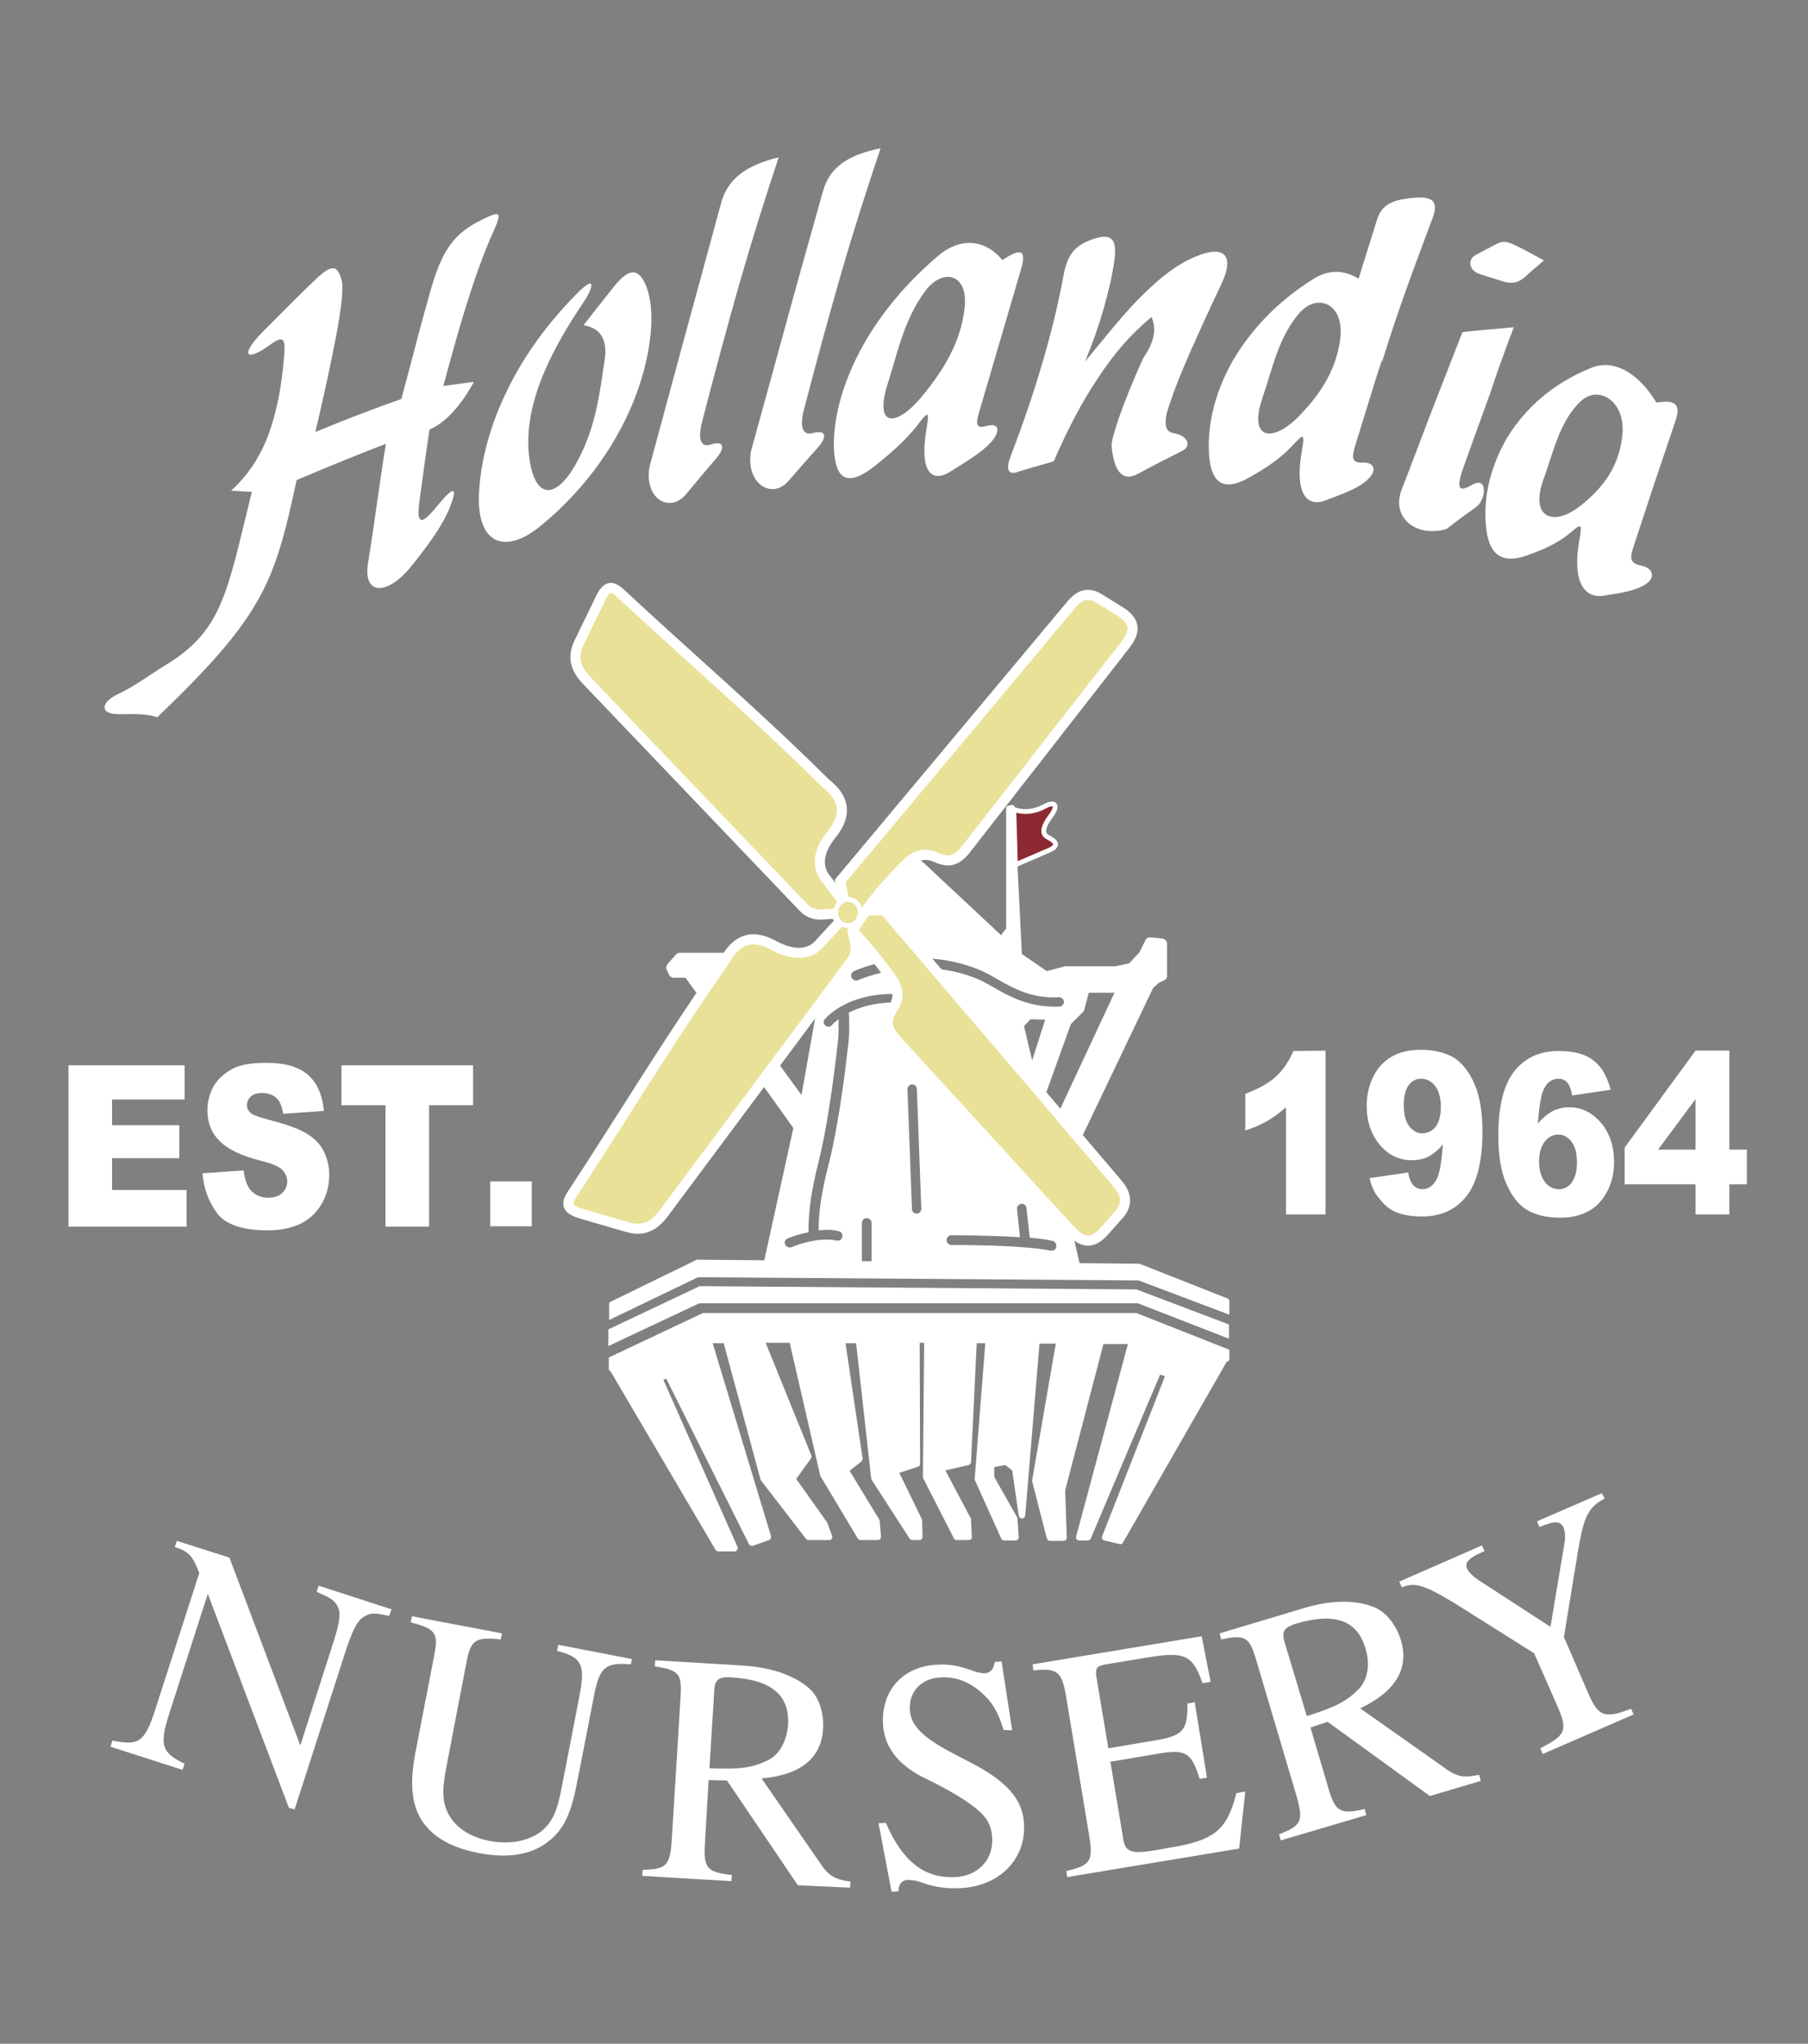 <svg xmlns="http://www.w3.org/2000/svg" xmlns:xlink="http://www.w3.org/1999/xlink" id="Layer_1" x="0px" y="0px" viewBox="0 0 443.7 501.5" style="enable-background:new 0 0 443.7 501.5;" xml:space="preserve"><rect x="0" y="0" width="443.7" height="501.5" fill="#808080" stroke="none"/><style type="text/css">	.st0{fill-rule:evenodd;clip-rule:evenodd;fill:#FFFFFF;}	.st1{fill:#FFFFFF;}	.st2{fill-rule:evenodd;clip-rule:evenodd;fill:#FFFFFF;stroke:#FFFFFF;stroke-width:1.172;stroke-linejoin:round;}	.st3{fill-rule:evenodd;clip-rule:evenodd;fill:#8D2933;stroke:#FFFFFF;stroke-width:1.172;}	.st4{fill-rule:evenodd;clip-rule:evenodd;fill:#E9E198;stroke:#FFFFFF;stroke-width:2.475;}	.st5{fill-rule:evenodd;clip-rule:evenodd;fill:#E9E198;stroke:#FFFFFF;stroke-width:1.172;}</style><g>	<path class="st0" d="M77.4,68.6c-4.4,4.2-8.6,8.5-13,12.9c-5.5,5.6-4.2,7.5,1.9,3.1c3.4-2.5,3.8-1.4,3.4,3.1   c-0.6,7.4-1.9,13.8-3.9,19.2c-2.1,5.4-5,9.8-9.1,13.5c1.7,0.1,3.4,0.2,5.1,0.3c-3,12.1-4.8,20.8-7.6,27.3   c-2.8,6.6-6.7,11.1-13.9,15.4c-3.4,2.1-7.1,4.9-11.1,6.8c-4.2,1.9-4.9,4.7-0.9,5c2.8,0.2,6.6-0.4,10.3,0.8   c12.7-12.2,19.8-20.2,24.5-28.4c4.7-8.1,6.9-16.7,9.7-29.8c7.3-3.1,14.6-6.1,21.9-8.9c-0.8,4.9-1.5,9.8-2.2,14.7   c-0.7,4.9-1.4,9.8-2.2,14.7c-1.2,8,4.9,7.7,10.5,0.8c4.3-5.3,7.9-10.3,9.6-14.6c1.9-4.9,1.1-5.3-2.4-1.2c-2.3,2.7-6.2,8.1-5.1,0   c0.8-6,1.6-11.9,2.5-17.9c4.1-1.7,7.9-6.2,10.9-11.7c-2.5,0.3-5,0.7-7.5,1c2-7.4,3.9-14.4,6-20.9c2-6.4,4.1-12.1,6.2-16.8   c2.3-5.1,1.8-5.3-2.5-3.2c-7.1,3.4-10.1,7.5-13.1,18.4c-1.2,4.3-2.4,8.6-3.5,12.9s-2.3,8.6-3.4,12.8c-7.1,2.5-14.1,5.2-21.1,8.1   c2.1-9,3.9-17.2,5.1-23.6c1.2-6.4,1.8-11.1,1.4-13.4C82.9,65.1,81.6,64.6,77.4,68.6"></path>	<path class="st0" d="M117.6,120.1c0.6-8.4,3.1-16.6,6.9-24.4s9-15.1,15.1-21.6c8.1-8.8,5.4-2.5,3.7-0.1   c-4.5,6.7-8.3,13.3-10.7,19.7c-2.4,6.4-3.5,12.7-2.7,18.7c1.5,11.1,7.6,10.5,13.3-2.3c3.3-7.4,4.1-14.6,5.2-21.9   c0.7-4.5-0.8-7.7-5.2-8.4c2.5-3.2,5-6.4,7.5-9.5c3.9-4.9,6.2-4.4,8,0.2c2.1,5.6,1.4,15.6-2.6,26.4c-4.1,10.9-11.8,22.7-23.5,32.2   C124,136.2,116.6,133.7,117.6,120.1"></path>	<path class="st0" d="M159.4,114.5c2.9-10.8,5.9-21.7,8.8-32.5c2.9-10.7,5.9-21.5,8.8-32.3c1.6-5.7,5.9-9.1,14.1-11.1   c-3.3,9.9-6.6,20.4-9.7,31.2c-3.1,10.9-6.1,22.1-9.1,33.7c-1.1,4.2-0.3,6.4,2,5.6c4.2-1.3,3,1.6,1.7,3.1c-2.5,2.9-5,5.9-7.4,8.8   C164.5,126.2,158,122.5,159.4,114.5"></path>	<path class="st0" d="M184.3,110.7c2.9-10.6,5.9-21.3,8.8-32c2.9-10.6,5.9-21.2,8.9-31.9c1.6-5.6,5.9-8.8,14.1-10.4   c-3.3,9.8-6.6,20.1-9.7,30.8c-3.1,10.7-6.1,21.8-9.1,33.3c-1.1,4.2-0.3,6.4,2,5.8c4.3-1.1,3,1.7,1.7,3.2c-2.5,2.8-5,5.6-7.4,8.4   C189.5,122.8,182.9,118.7,184.3,110.7"></path>	<g>		<g>			<path class="st0" d="M246,63.8c-3.9-4.7-9.9-6-15.8-1c-9.4,8-16,16.8-20.1,25.2s-5.8,16.4-5.4,22.8c0.5,7.4,3.8,8.4,9.9,3.6     c3.9-3.1,7.5-6.2,10.5-10c2.9-3.8,3-3.6,2.2,1.3c-1.6,9.9,1.2,13.2,6.3,9.8c3.8-2.4,7.2-4.4,9.6-7c2.6-2.9,1.8-4.8-1-4     c-2.5,0.7-2.9-0.1-1.9-3.4c1.7-5.8,3.4-11.6,5.1-17.4c1.7-5.8,3.4-11.6,5.1-17.4C252.2,60.8,250.1,61.1,246,63.8z M236.7,75.8     c-1,8.5-5.4,15.3-10.3,21.3c-6.2,7.6-12.1,8.2-8.5-3.1c2.3-7.1,3.9-15.5,9.1-22.5C231.2,65.7,237.8,66.9,236.7,75.8z"></path>		</g>	</g>	<g>		<g>			<path class="st0" d="M406.5,98.8c-4-6.7-10.1-11-16.1-8.5c-9.6,3.9-16.2,10.1-20.4,16.9c-4.1,6.9-5.9,14.3-5.4,21.1     c0.5,7.9,3.9,10.2,10.1,8c4-1.4,7.6-3,10.6-5.5c3-2.6,3-2.4,2.2,2.3c-1.6,9.5,1.2,14.1,6.5,13c3.8-0.6,7.3-1.1,9.8-2.7     c2.6-1.7,1.9-4-1-4.6c-2.5-0.5-3-1.5-2-4.4c1.7-5.2,3.4-10.3,5.1-15.5c1.7-5.1,3.5-10.3,5.2-15.4     C412.8,98.8,410.7,98.1,406.5,98.8z M398.1,107.2c-1,8.2-5.5,13.2-10.5,17.1c-6.3,4.9-12.4,2.9-8.7-7c2.3-6.3,3.9-14.2,9.2-19     C392.5,94.4,399.2,98.6,398.1,107.2z"></path>		</g>	</g>	<path class="st0" d="M247.9,112.3c2.8-7.3,5.4-14.8,7.6-22.2c2.2-7.4,4.1-14.9,5.5-22.5c0.8-4.4,2.3-7.1,6.6-8.7   c4.9-1.8,6.6-0.7,5.9,4.8c-0.5,3.9-1.5,8-2.7,12.2c-1.2,4.2-2.7,8.4-4.5,12.8c4.3-5.2,8.4-10.4,12.6-14.8c4.2-4.3,8.4-8,12.7-10.1   c8.6-4.3,11.8-1.6,8,6.2c-2.8,5.9-5.4,11.6-7.7,16.8s-4.3,10.3-5.6,14.7c-0.6,3.1-0.1,4.5,1.8,4.8c3.2,0.5,4.6,3.1,1.9,4.4   c-3.6,1.8-7.3,3.7-10.8,5.6c-3.9,2.1-5.9-1-6.4-6.9c-0.1-1.8,2.6-10.2,7.8-21.6c3-4.3,3.1-7.5,2-10c-4.8,3.9-9.2,8.9-13.1,14.9   c-4,5.9-7.6,12.9-10.9,20.5c-2.9,0.8-5.8,1.7-8.6,2.5C248.5,116.4,246.4,116.3,247.9,112.3"></path>	<g>		<path class="st1" d="M346.2,48.6c-4.2,0.5-7.1,1.4-8.3,5.4c-1.5,4.8-3,9.6-4.5,14.4c-3.3-2.1-7.2-2.4-11,0    c-9.5,5.9-16.1,13.4-20.3,20.9c-4.2,7.7-5.8,15.4-5.4,22.1c0.5,7.6,3.9,9.2,10,5.7c3.9-2.2,7.6-4.6,10.5-7.8c3-3.2,3-2.9,2.2,1.9    c-1.6,9.6,1.1,13.7,6.4,11.4c3.8-1.5,7.3-2.6,9.7-4.8c2.6-2.3,1.8-4.4-1-4.3c-2.5,0.1-2.9-0.8-2-3.9c1.7-5.5,3.4-11,5.1-16.5    c0.5-1.6,1-3.1,1.5-4.6c0,0.1,0,0.1,0.1,0.2c1.8-5.8,3.7-11.5,5.7-17.1c2-5.7,4.2-11.4,6.3-17.1C353.4,49.3,351.8,48,346.2,48.6z     M318.5,102.4c-6.2,6.2-12.3,5.6-8.6-5c2.3-6.7,3.9-14.9,9.1-20.7c4.4-4.9,11-2.2,9.9,6.5C327.8,91.5,323.4,97.4,318.5,102.4z"></path>	</g>	<path class="st0" d="M371.5,80.3c-4.2,0.4-8.4,0.7-12.6,1.2c-2.5,6.4-5,12.8-7.5,19.2c-2.5,6.5-4.9,13-7.4,19.4   c-2.7,6.9,3.5,11.9,11,9.7c2.4-1.9,4.9-3.7,7.4-5.5c2.3-1.8,2.8-7.6-1.2-5.3c-3.6,2.1-3.9,0.6-1.6-5.6c2-5.6,4-11.1,6-16.6   C367.4,91.3,369.4,85.8,371.5,80.3"></path>	<path class="st0" d="M374.2,68c1.5-1.4,3.1-2.7,4.7-4.1c-2.2-1.2-4.4-2.4-6.6-3.5c-2.4-1.2-3.5-1.4-5.1-0.5   c-1.7,0.9-3.5,1.8-5.1,2.7c-1.9,1-1.8,3.8,1.2,4.7c1.9,0.6,3.8,1.2,5.7,1.8C371,69.7,372.6,69.4,374.2,68"></path></g><g>	<path class="st1" d="M95.5,396.5c-3-0.6-4.2-0.8-5.4-0.2c-1.9,0.8-3.1,2.3-5.1,8.3L72.3,444l-1.4-0.4L51,391.1l-9.5,29.5   c-2.5,7.8-1.7,9.5,3.8,12.2l-0.5,1.5l-17.7-5.7l0.5-1.5c6.4,1.3,7.9,0.5,10.5-7.6L48.9,386c-1.5-3.9-2.3-5.2-6-6.4l0.5-1.5   l12.9,4.1l17.4,46.1l8.3-25.9c1.2-3.9,1.7-6.3,1-7.9c-0.8-1.9-2.1-2.5-5.3-3.9l0.5-1.5l17.9,5.8L95.5,396.5z"></path>	<path class="st1" d="M154.8,408.4c-6.7-0.6-7.8,1.1-9.2,8.6l-3.9,20c-1.5,7.6-3,11.7-7.3,15c-4,3.1-9.7,4.1-16.9,2.7   c-5.7-1.1-9.8-3.1-12.6-6.2c-3.7-4-4.6-9.9-3-18.2l4.7-24.3c1-5.3,0.3-6.3-5.8-7.9l0.3-1.5l22.1,4.2l-0.3,1.5   c-6.4-0.7-7.4,0.1-8.5,6l-4.7,24.5c-1.2,6.1-1.5,9.7,1,13.4c1.8,2.6,4.9,4.6,9.3,5.5c5,1,9.7,0.1,12.8-2.3   c3.2-2.6,4.1-5.7,5.3-12.1l4-20.6c1.6-8.1,0.9-10-5.4-11.6l0.3-1.5l18.1,3.5L154.8,408.4z"></path>	<path class="st1" d="M195.8,462.6l-17.4-25.7l-4.5-0.1l-0.9,15.5c-0.4,6.1,0.5,7.1,6.6,7.8l-0.1,1.5l-21.9-1.3l0.1-1.5   c6-0.1,6.8-1,7.2-8l2.1-34.1c0.4-5.9-0.2-6.9-6.3-7.8l0.1-1.5l21.6,1.3c7.5,0.5,13,2.7,16.3,5.7c2.5,2.3,3.5,6.3,3.3,9.8   c-0.4,6.9-5.1,11.3-15.1,12.2l14.6,21.1c2.1,3.1,3.8,3.7,7.2,4.2l-0.1,1.5L195.8,462.6z M174.1,433.9c7.6,0.3,10.4-0.1,14.2-1.9   c3-1.4,4.8-4.8,5.1-8.8c0.4-7.2-4-11-13.9-11.6c-2.7-0.2-4.1,0.3-4.2,3.1L174.1,433.9z"></path>	<path class="st1" d="M246.3,424.5c-1.1-3.5-2.1-5.5-3.6-7.3c-3-3.5-7.1-5.9-11.8-5.6c-4.9,0.2-7.9,3.6-7.6,8   c0.3,5.4,6.3,8.5,14.9,12.9c8.7,4.5,12.8,8.9,13.1,15c0.5,8.9-6.2,15.3-15.4,15.8c-3.3,0.2-6.5-0.2-9.5-1.3   c-1.5-0.6-2.9-0.7-3.8-0.7c-1.2,0.1-2.2,1.1-2.1,2.8l-1.7,0.1l-3.2-16.8l1.8-0.1c4.1,9.5,9.5,13.7,17.1,13.3c5.5-0.3,9.2-4.2,9-9.4   c-0.1-2.8-1-4.6-2.6-6.2c-2.9-2.9-8.6-6.1-13.8-8.6c-7.3-3.5-10.1-8.3-10.4-13.2c-0.5-8.7,5.2-14.3,13.1-14.7   c3.2-0.2,5.3,0.2,8.4,1.3c1.5,0.6,2.8,0.8,3.5,0.8c1.4-0.1,2.2-1.1,2.4-2.8l1.7-0.1l2.6,16.9L246.3,424.5z"></path>	<path class="st1" d="M304.1,453.6l-42.2,7l-0.2-1.5c6-1.4,6.6-2.5,5.6-8.6l-5.7-34.4c-1-5.8-2.1-6.9-8-6.2l-0.2-1.5l41.5-6.9   l2.2,11.2l-2,0.3c-2.4-6.9-4.4-7.8-13.4-6.3l-10.3,1.7c-2.2,0.4-2.7,0.8-2.3,3.3L272,429l11.8-2c6.7-1.1,7.7-2.7,7.6-9l1.8-0.3   l3,18.5l-1.8,0.3c-2-6.5-3.4-7.3-10.1-6.2l-11.8,2l3.2,19.2c0.5,3.3,2.7,3.4,8.5,2.4l2.8-0.5c11.2-1.8,14.2-4.5,16.4-13.4l2.2-0.4   L304.1,453.6z"></path>	<path class="st1" d="M350.9,440.7l-25.1-18.2l-4.2,1.4l4.4,14.9c1.7,5.8,2.9,6.5,8.9,5.1l0.4,1.5l-21,6.2l-0.4-1.5   c5.6-2.2,6.1-3.2,4.1-10l-9.7-32.7c-1.7-5.7-2.6-6.4-8.6-5.1l-0.4-1.5l20.7-6.2c7.2-2.2,13.2-1.9,17.3-0.2c3.1,1.3,5.5,4.7,6.5,8.1   c2,6.7-1,12.4-10,16.7l21,14.8c3,2.2,4.8,2.2,8.2,1.5l0.4,1.5L350.9,440.7z M320.7,421.1c7.3-2.3,9.8-3.7,12.7-6.6   c2.3-2.3,2.9-6.2,1.7-10c-2-6.9-7.5-8.9-17-6.1c-2.6,0.8-3.7,1.7-2.9,4.4L320.7,421.1z"></path>	<path class="st1" d="M393.8,367.7c-4.1,2.2-5.1,4.5-6.5,12.6l-3.5,21.4l6.1,14.1c2.5,5.7,4.2,5.8,10.4,3.5l0.6,1.4l-22.3,9.7   L378,429c6.3-3.3,6.9-4.3,4-10.8l-5.5-12.5l-15.7-9.9c-11-7-13.3-7.7-16.8-6.3l-0.6-1.4l20.3-8.9l0.6,1.4l-1.7,0.8   c-2.3,1.1-3.1,2.2-2.6,3.4c0.4,1,1.5,2,2.8,2.9l17.7,11.5l3.5-20.9c0.2-1.4,0-2.7-0.3-3.5c-0.8-1.6-2.1-1.7-5.9-0.1l-0.6-1.4   l15.9-6.9L393.8,367.7z"></path></g><g>	<path class="st1" d="M16.9,261.4h28.4v8.4H27.5v6.3H44v8.1H27.5v7.8h18.3v9h-29v-39.6H16.9z"></path>	<path class="st1" d="M49.7,287.9l10.1-0.7c0.2,1.9,0.7,3.3,1.3,4.3c1.1,1.6,2.7,2.4,4.7,2.4c1.5,0,2.7-0.4,3.5-1.2s1.2-1.8,1.2-2.8   s-0.4-1.9-1.2-2.8s-2.6-1.6-5.4-2.3c-4.7-1.2-8-2.8-10-4.8s-3-4.5-3-7.6c0-2,0.5-4,1.5-5.8c1-1.8,2.6-3.2,4.6-4.3s4.9-1.5,8.4-1.5   c4.4,0,7.7,0.9,10,2.8c2.3,1.9,3.7,4.9,4.1,9l-10,0.7c-0.3-1.8-0.8-3.1-1.7-3.9c-0.9-0.8-2-1.2-3.5-1.2c-1.2,0-2.2,0.3-2.8,0.9   c-0.6,0.6-0.9,1.3-0.9,2.2c0,0.6,0.3,1.2,0.8,1.7s1.7,1,3.6,1.5c4.6,1.2,8,2.3,10,3.5s3.5,2.6,4.4,4.4s1.4,3.7,1.4,5.9   c0,2.5-0.6,4.9-1.8,7s-2.9,3.8-5.1,4.9s-4.9,1.7-8.3,1.7c-5.8,0-9.9-1.3-12.1-3.9C51.3,295.1,50,291.9,49.7,287.9z"></path>	<path class="st1" d="M83.8,261.4h32.3v9.8h-10.8V301H94.6v-29.8H83.8V261.4L83.8,261.4z"></path>	<path class="st1" d="M120.3,289.9h10.2v11h-10.2V289.9z"></path></g><g>	<path class="st1" d="M325.3,257.8V298h-9.7v-26.3c-1.6,1.4-3.1,2.5-4.5,3.3c-1.5,0.9-3.3,1.7-5.5,2.4v-9c3.2-1.2,5.8-2.6,7.6-4.3   c1.8-1.7,3.2-3.8,4.2-6.2L325.3,257.8L325.3,257.8z"></path>	<path class="st1" d="M336.1,289.1l9.5-1.4c0.2,1.5,0.7,2.6,1.3,3.2s1.3,0.9,2.2,0.9c1.5,0,2.7-0.9,3.6-2.7c0.6-1.3,1.1-4.1,1.4-8.3   c-1.1,1.4-2.3,2.3-3.5,3c-1.2,0.6-2.6,0.9-4.2,0.9c-3.1,0-5.7-1.3-7.8-3.8c-2.1-2.5-3.2-5.7-3.2-9.5c0-2.6,0.5-5,1.6-7.2   c1.1-2.2,2.6-3.8,4.5-4.9c1.9-1.1,4.3-1.7,7.1-1.7c3.4,0,6.2,0.7,8.3,2c2.1,1.4,3.7,3.5,5,6.5s1.9,6.9,1.9,11.7   c0,7.1-1.3,12.4-3.9,15.7s-6.2,5-10.9,5c-2.7,0-4.9-0.4-6.5-1.1s-2.9-1.8-3.9-3.2C337.4,293,336.6,291.2,336.1,289.1z M353.6,271.5   c0-2.1-0.5-3.8-1.4-5s-2.1-1.8-3.4-1.8s-2.3,0.5-3.1,1.6c-0.8,1.1-1.2,2.7-1.2,4.9c0,2.2,0.4,3.9,1.3,5.1s2,1.8,3.2,1.8   c1.3,0,2.5-0.6,3.4-1.7C353.2,275.2,353.6,273.6,353.6,271.5z"></path>	<path class="st1" d="M395.3,267.4l-9.5,1.4c-0.2-1.5-0.7-2.6-1.2-3.2c-0.5-0.6-1.3-0.9-2.2-0.9c-1.5,0-2.8,0.9-3.6,2.7   c-0.6,1.3-1.1,4.1-1.4,8.3c1.1-1.3,2.3-2.3,3.5-3c1.2-0.6,2.6-1,4.2-1c3.1,0,5.6,1.3,7.8,3.8c2.1,2.5,3.2,5.7,3.2,9.6   c0,2.6-0.5,5-1.6,7.1s-2.5,3.8-4.5,4.9c-1.9,1.1-4.3,1.7-7.1,1.7c-3.4,0-6.2-0.7-8.3-2s-3.7-3.5-5-6.5s-1.9-6.9-1.9-11.7   c0-7.1,1.3-12.4,3.9-15.7c2.6-3.3,6.2-5,10.9-5c2.7,0,4.9,0.4,6.5,1.1s2.9,1.8,4,3.2C393.9,263.5,394.7,265.3,395.3,267.4z    M377.7,285c0,2.1,0.5,3.8,1.4,5s2.1,1.8,3.5,1.8c1.2,0,2.3-0.5,3.1-1.6c0.8-1.1,1.3-2.7,1.3-4.9c0-2.2-0.4-3.9-1.3-5.1   s-2-1.8-3.3-1.8s-2.4,0.6-3.3,1.7C378.2,281.3,377.7,282.9,377.7,285z"></path>	<path class="st1" d="M416.1,290.6h-17.4v-9l17.4-23.8h8.3v24.3h4.3v8.5h-4.3v7.4h-8.3V290.6z M416.1,282.1v-12.4l-9.2,12.4H416.1z"></path></g><g>	<path class="st2" d="M248.4,198.1l-0.9,0.2v29.9c-1.1,0.8-2.5,3.6-2.6,4.8l5.4,3.3L248.4,198.1z"></path>	<path class="st0" d="M204.6,234.6c3.9-1.7,14.6-4.4,14.6-4.4s5.8-1.3,3.3-0.8c6.9-0.3,16.5,0.3,22.9,2.4l0.3-2.3l-16.9-15.8   c0,0-7.1-6.9-9.5-7C217,206.5,200.7,236.4,204.6,234.6z"></path>	<path class="st3" d="M256.3,197.9c-2.2,1.2-4.9,1.7-7.5,0.7l0.4,13.6l8.1-3.5c2.6-1.1,2.1-2.1-0.2-3.3c-1.7-0.9-0.9-2.8,0.5-4.8   C259.9,197.7,259.1,196.4,256.3,197.9"></path>	<path class="st1" d="M301.6,333c-0.1-0.2-0.3-0.4-0.5-0.5l-22.4-7.9c-0.1,0-0.2-0.1-0.3,0l-105.9,0.3c-0.1,0-0.2,0-0.3,0.1   l-22.3,10c-0.2,0.1-0.4,0.3-0.4,0.5s0,0.4,0.1,0.6l26,44.2c0.1,0.2,0.4,0.4,0.7,0.4h3.9c0.3,0,0.5-0.1,0.7-0.4s0.2-0.5,0.1-0.7   l-18.2-41l0.7-0.3l20.3,40.6c0.2,0.4,0.6,0.5,1,0.4l3.9-1.4c0.4-0.1,0.6-0.6,0.5-1l-14.3-47.3h2.7l9,33.3c0,0.1,0.1,0.2,0.1,0.3   l11.1,14.4c0.1,0.2,0.4,0.3,0.6,0.3h5.1c0.3,0,0.5-0.1,0.6-0.3s0.2-0.5,0.1-0.7l-1.1-3.1c0-0.1-0.1-0.1-0.1-0.2l-7.6-10.7l3.6-5   c0.2-0.2,0.2-0.5,0.1-0.8l-11.2-27.6h5.9l7.5,32.6c0,0.1,0,0.2,0.1,0.2l9.1,15.2c0.1,0.2,0.4,0.4,0.7,0.4h4.2   c0.2,0,0.4-0.1,0.6-0.2c0.1-0.2,0.2-0.4,0.2-0.6l-0.3-3.8c0-0.1,0-0.2-0.1-0.4l-7.3-12l2.9-2.3c0.2-0.2,0.3-0.5,0.3-0.7l-4.2-28.3   h2.6l3.7,33.2c0,0.1,0.1,0.2,0.1,0.3l9.3,14.4c0.1,0.2,0.4,0.4,0.7,0.4h1.7c0.2,0,0.4-0.1,0.6-0.2c0.1-0.2,0.2-0.4,0.2-0.6   l-0.1-4.1c0-0.1,0-0.2-0.1-0.3l-5.5-11.3l4.6-1.5c0.3-0.1,0.5-0.4,0.5-0.7l-0.1-29.7h1.1l-0.3,32.9c0,0.1,0,0.2,0.1,0.4l7.5,14.7   c0.1,0.3,0.4,0.4,0.7,0.4h2.9c0.2,0,0.4-0.1,0.6-0.2s0.2-0.4,0.2-0.6l-0.2-4.3c0-0.1,0-0.2-0.1-0.3l-6.2-11.7l5.7-1.3   c0.3-0.1,0.6-0.4,0.6-0.7l1.4-29.2h2.1l-2.6,33.3c0,0.1,0,0.3,0.1,0.4l6.4,14.2c0.1,0.3,0.4,0.5,0.7,0.5h2.8c0.2,0,0.4-0.1,0.6-0.2   c0.1-0.2,0.2-0.4,0.2-0.6l-0.3-4.6c0-0.1,0-0.2-0.1-0.3l-5.6-9.9V360l2.7-0.5l1.7,1.3l1.6,11.1c0.1,0.4,0.4,0.7,0.8,0.7   c0.4,0,0.7-0.3,0.8-0.7l3.5-42.2h4l-5.8,33.5c0,0.1,0,0.2,0,0.3l3.6,14c0.1,0.3,0.4,0.6,0.8,0.6h3.3c0.2,0,0.4-0.1,0.6-0.2   c0.1-0.2,0.2-0.4,0.2-0.6l-0.4-11.6l9.4-35.9h6L264.1,377c-0.1,0.2,0,0.5,0.1,0.7s0.4,0.3,0.6,0.3h2.2c0.3,0,0.6-0.2,0.7-0.5   l17-40.2l1.2,0.4l-15.4,39.2c-0.1,0.2-0.1,0.5,0,0.7s0.3,0.3,0.5,0.4l3.8,0.9c0.3,0.1,0.7-0.1,0.8-0.4l25.7-44.8   C301.7,333.4,301.7,333.2,301.6,333z"></path>	<g>		<path class="st1" d="M171.1,313.5c0.2-0.1,0.4-0.1,0.5-0.1l107.7,0.8c0.1,0,0.3,0,0.4,0.1l22,8.3v-3.3c0-0.3-0.2-0.6-0.5-0.7    l-21.3-8.4c-0.1,0-0.2-0.1-0.3-0.1l-108.5-1c-0.1,0-0.2,0-0.3,0.1l-20.9,10.2c-0.3,0.1-0.4,0.4-0.4,0.7v3.8L171.1,313.5z"></path>		<path class="st1" d="M172.2,319.8h106.9c0.1,0,0.3,0,0.4,0.1l22.1,8.6V325l-22.7-8.6l-107.2-0.8l-22.4,10.6v4.1l22.3-10.5    C171.9,319.9,172.1,319.8,172.2,319.8z"></path>		<path class="st1" d="M278.9,322.2H172.5l-23.1,10.9v2.7c0,0.3,0.1,0.5,0.4,0.7c0.1,0.1,0.3,0.1,0.4,0.1c0.1,0,0.2,0,0.3-0.1    l22.3-10l105.6-0.3l22.3,7.9c0.2,0.1,0.5,0,0.7-0.1s0.3-0.4,0.3-0.6v-2.2L278.9,322.2z"></path>	</g>	<path class="st1" d="M285.2,230.3l-2.9-0.3c-0.5,0-1,0.2-1.2,0.7l-1.5,3l-2.5,2.7l-3.4,0.7h-12c-0.1,0-0.2,0-0.3,0l-4.5,1.2   l-8.3-5.7c-0.1-0.1-0.2-0.1-0.4-0.2l-13.5-3.7c-0.1,0-0.2,0-0.3,0l-9-0.3c-0.1,0-0.2,0-0.3,0l-16.9,3.2c-0.4,0.1-0.7,0.3-0.9,0.6   l-0.9,1.6h-39.6c-0.4,0-0.7,0.2-0.9,0.4l-2.1,2.4c-0.3,0.4-0.4,0.9-0.2,1.3l0.6,1.3c0.2,0.4,0.6,0.7,1.1,0.7h2.9l9,12.4l17.5,24.5   l-7.5,34.1c-0.1,0.4,0,0.7,0.2,1s0.6,0.5,1,0.5l75.6,0.3l0,0c0.4,0,0.7-0.2,1-0.5c0.2-0.3,0.3-0.7,0.2-1.1l-4.9-21.2l22.7-47.5   l1.5-1.3l1.1-0.5c0.5-0.2,0.8-0.6,0.8-1.1v-8.2C286.3,230.9,285.9,230.4,285.2,230.3z M180.8,246.9l-3.7-6.3l0.5-0.4l23.8,3.2   l-0.3,0.6c-0.1,0.1-0.1,0.2-0.1,0.4l-4.3,24.3L180.8,246.9z M213.9,309.9c0,0.6-0.5,1.2-1.2,1.2c-0.6,0-1.2-0.5-1.2-1.2v-9.8   c0-0.6,0.5-1.2,1.2-1.2c0.6,0,1.2,0.5,1.2,1.2V309.9z M218.9,246c-4.8,0.1-8.3,1.3-10.6,2.5c0.1,1.3,0.1,2.5,0.1,3.9l0,0   c0,1.4-0.1,2.8-0.3,4.5c-0.5,4.1-1.1,9.4-2,14.9l0,0c-0.9,5.5-1.8,10.4-3,14.9c-0.7,2.8-1.2,5.3-1.6,7.7c-0.4,2.6-0.6,5-0.6,7.5   c1.6-0.2,3.3-0.2,4.9,0.2c0.6,0.1,1.1,0.7,0.9,1.4c-0.1,0.6-0.7,1.1-1.4,0.9c-5-1-11,1.6-11,1.6c-0.2,0.1-0.3,0.1-0.5,0.1   c-0.5,0-0.9-0.3-1.1-0.7c-0.3-0.6,0-1.3,0.6-1.5c0.2-0.1,2.3-1,5.1-1.5c0-2.6,0.2-5.3,0.6-8.2c0.4-2.5,0.9-5.1,1.6-7.9   c1.1-4.4,2.1-9.2,2.9-14.7l0,0c0.9-5.4,1.5-10.7,2-14.8c0.2-1.6,0.3-3,0.3-4.3l0,0c0-0.8,0-1.6,0-2.4c-1.1,0.8-1.6,1.4-1.6,1.4   c-0.4,0.5-1.1,0.6-1.6,0.2c-0.5-0.4-0.6-1.1-0.2-1.6c0.2-0.2,4.9-6,16.2-6.2l0,0c0.6,0,1.2,0.5,1.2,1.2   C220,245.4,219.5,245.9,218.9,246z M225,297.8L225,297.8c-0.7,0-1.2-0.5-1.2-1.1l-1.1-29.4c0-0.6,0.5-1.2,1.1-1.2   c0.7,0,1.2,0.5,1.2,1.1l1.1,29.4C226.1,297.2,225.6,297.8,225,297.8z M210.6,240.5c-0.6,0.3-1.3,0-1.6-0.6s0-1.3,0.6-1.6   s15.1-6.8,30.8-0.3c1.4,0.6,2.9,1.4,4.4,2.3c4,2.3,8.6,4.8,15.1,4.4c0.6,0,1.2,0.5,1.2,1.1s-0.5,1.2-1.1,1.2c-0.5,0-0.9,0-1.4,0   c-6.4,0-11.1-2.6-14.9-4.8c-1.5-0.8-2.8-1.6-4.1-2.1C224.7,234.1,210.7,240.5,210.6,240.5z M256.5,250.2l-3.2,10l-2-8.4l1.6-1.7   L256.5,250.2z M258.1,306.9c-0.1,0-0.2,0-0.2,0c-7.2-1.5-24.2-1.4-24.4-1.4l0,0c-0.6,0-1.2-0.5-1.2-1.2c0-0.6,0.5-1.2,1.2-1.2   c0.5,0,9.2,0,16.8,0.5l-0.7-6.9c-0.1-0.6,0.4-1.2,1-1.3c0.7-0.1,1.2,0.4,1.3,1l0.8,7.3c2.1,0.2,4.1,0.4,5.6,0.8   c0.6,0.1,1,0.7,0.9,1.4C259.2,306.5,258.7,306.9,258.1,306.9z M257.4,278.1l-1.7-7.1l7.1-19.7l3-3c0.2-0.2,0.3-0.3,0.3-0.6l1.1-4.1   h6.3L257.4,278.1z"></path>	<g>		<g>			<path class="st4" d="M274.3,290.5l-13.7-16.1l-5.1-6L217,223.3l-8.3,0.2l-6.2-8.1c-2.4-3.2-1.3-7.2,1.7-10.8     c3.6-4.6,3.3-8.6-1.7-12.5c-16.7-16.6-33.9-31.3-50.1-46.4c-2.2-2.1-3.5-2.1-5.1,1.3l-5,10.3c-1.4,2.8-2,5.9,1.7,9.7l53.1,55.6     c1.7,1.8,3.5,1.9,5,1.8l2.6-0.2c5.3,4.6,9.8,9.9,14,15.8c1.6,2.2,2.3,4.7,0.4,7.5c-1.9,2.8-1.6,4.9,0.9,7.7l42.8,46.8     c3,3.2,5.4,3.3,8.3,0l3.9-4.4C276.7,295.2,276.4,293,274.3,290.5z"></path>			<path class="st4" d="M274.8,150l-5-3.1c-2.7-1.7-4.9-1-7,1.6l-56.6,67.7l1.6,8.1l-6.9,7.5c-2.7,2.9-6.9,2.4-11,0.2     c-5.1-2.8-9-1.8-12,3.7c-13.6,19.3-25.2,38.6-37.4,57.2c-1.7,2.5-1.5,3.8,2.1,4.9l11,3.2c3,0.9,6.1,1,9.3-3.3l45.9-61.6     c1.5-2,1.3-3.8,1-5.2l-0.6-2.5c3.7-6,8.1-11.4,13.2-16.4c1.9-1.9,4.3-3,7.4-1.6c3.1,1.4,5.1,0.8,7.4-2.2l39-50     C278.9,154.7,278.5,152.3,274.8,150z"></path>		</g>		<path class="st5" d="M211.1,223.9c0,1.8-1.3,3.2-3,3.2s-3-1.4-3-3.2s1.3-3.2,3-3.2S211.1,222.1,211.1,223.9z"></path>	</g></g></svg>